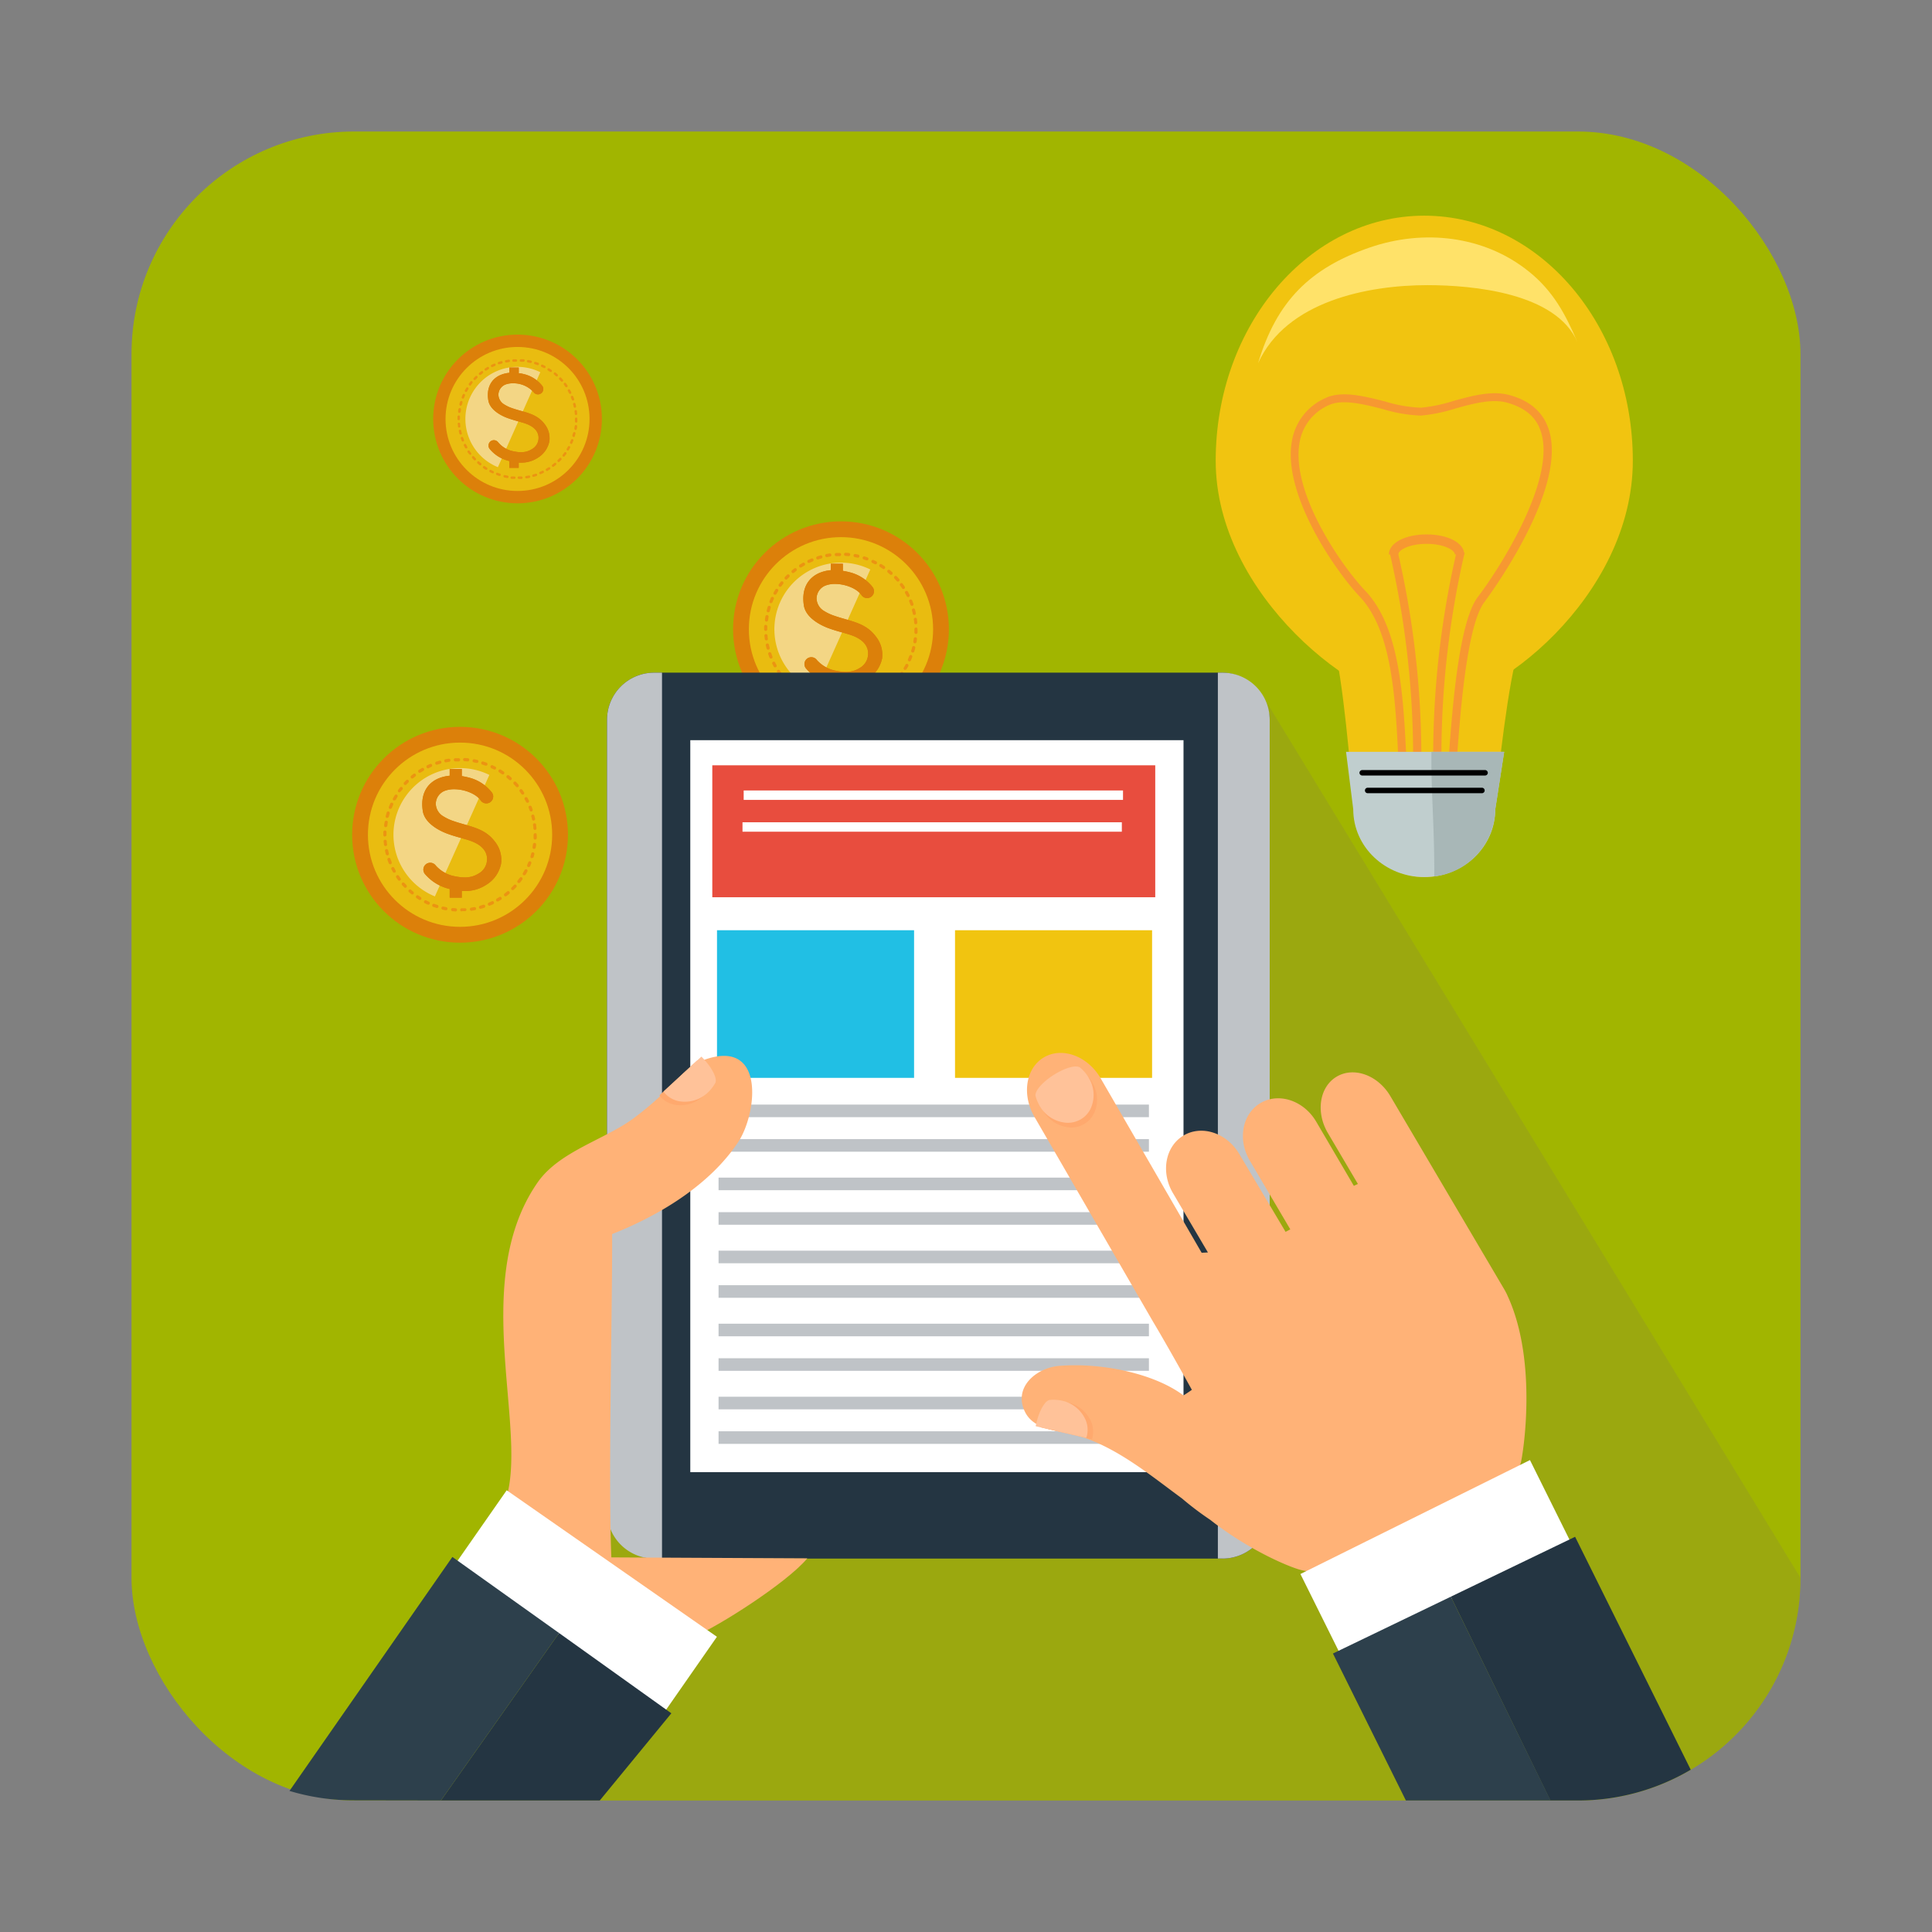 <svg id="Capa_1" data-name="Capa 1" xmlns="http://www.w3.org/2000/svg" viewBox="0 0 410 410"><rect x="0" y="0" width="410" height="410" fill="#808080" stroke="none"/><title>p6h4</title><rect x="27.91" y="27.91" width="354.18" height="354.18" rx="47.24" ry="47.24" fill="#a1b500"/><g opacity="0.3"><path d="M267.36,146.66,382.09,334.85a47.24,47.24,0,0,1-47.24,47.24H75.15Z" fill="#8e8b32"/></g><circle cx="178.47" cy="133.54" r="22.9" fill="#dc800a"/><circle cx="178.47" cy="133.54" r="19.55" fill="#e9bc10"/><path d="M178.82,149.81a.33.33,0,0,1,0-.67l.65,0a.33.33,0,0,1,.36.31.34.34,0,0,1-.31.36l-.68,0Zm-1.33,0h0l-.68-.05a.34.34,0,0,1,.07-.67l.65.05a.34.34,0,0,1,0,.67Zm3.33-.14a.34.34,0,0,1,0-.67l.64-.11a.34.34,0,0,1,.39.27.33.33,0,0,1-.27.39l-.67.11Zm-5.31-.1h-.06l-.67-.14a.33.33,0,1,1,.15-.65l.64.13a.34.34,0,0,1-.06.66Zm7.27-.31a.34.34,0,0,1-.09-.66l.62-.19a.34.34,0,1,1,.21.64l-.65.2Zm-9.21-.18-.1,0-.65-.22a.34.34,0,1,1,.23-.63l.62.21a.34.34,0,0,1-.1.65Zm11.1-.48a.34.34,0,0,1-.13-.65l.6-.27a.34.34,0,1,1,.29.61l-.62.28Zm-13-.26a.33.33,0,0,1-.14,0l-.61-.3a.34.34,0,0,1,.31-.59l.59.29a.34.34,0,0,1-.14.64Zm14.75-.63a.34.34,0,0,1-.17-.63l.56-.34a.34.34,0,0,1,.36.57l-.58.35A.33.33,0,0,1,186.44,147.68Zm-16.51-.33a.33.33,0,0,1-.18-.05l-.57-.38a.34.34,0,0,1,.38-.55l.54.36a.34.34,0,0,1-.18.62Zm18.17-.78a.34.34,0,0,1-.2-.6l.51-.41a.34.34,0,1,1,.43.52l-.53.42A.34.34,0,0,1,188.11,146.57Zm-19.79-.4a.34.34,0,0,1-.21-.08l-.52-.44a.34.34,0,0,1,.45-.5l.5.43a.34.34,0,0,1-.21.59Zm21.31-.91a.34.34,0,0,1-.23-.58l.46-.47a.34.34,0,1,1,.49.46l-.48.49A.34.34,0,0,1,189.62,145.26Zm-22.77-.46a.33.33,0,0,1-.24-.11l-.46-.5a.34.34,0,0,1,.51-.44l.44.48a.33.33,0,0,1-.24.56Zm24.11-1a.33.33,0,0,1-.21-.07.34.34,0,0,1-.05-.47l.4-.52a.34.34,0,1,1,.54.39l-.41.54A.33.33,0,0,1,191,143.77Zm-25.38-.51a.34.34,0,0,1-.27-.14l-.39-.56a.34.34,0,0,1,.56-.37l.37.54a.34.34,0,0,1-.07.47A.33.33,0,0,1,165.58,143.26Zm26.53-1.13a.34.34,0,0,1-.29-.51q.17-.28.33-.57a.34.34,0,1,1,.59.32l-.34.59A.34.34,0,0,1,192.11,142.13Zm-27.6-.56a.33.33,0,0,1-.29-.17l-.32-.6a.34.34,0,0,1,.6-.3c.1.19.2.39.3.58a.34.34,0,0,1-.13.46A.33.33,0,0,1,164.5,141.57ZM193,140.35a.33.33,0,0,1-.31-.47c.09-.2.17-.4.25-.6a.34.34,0,1,1,.62.25q-.13.32-.26.63A.33.33,0,0,1,193,140.35Zm-29.39-.59a.33.33,0,0,1-.31-.21q-.13-.32-.24-.64a.34.34,0,1,1,.63-.22q.11.31.23.61a.33.33,0,0,1-.19.44Zm30.09-1.29h-.1a.33.33,0,0,1-.22-.42q.09-.31.18-.63a.34.34,0,1,1,.65.16q-.08.33-.18.66A.34.34,0,0,1,193.73,138.48ZM163,137.87a.34.34,0,0,1-.32-.25c-.06-.22-.11-.44-.16-.66a.34.34,0,0,1,.26-.4.34.34,0,0,1,.4.26q.07.32.15.64a.34.34,0,0,1-.24.41Zm31.16-1.34h-.06a.34.34,0,0,1-.27-.39c0-.21.07-.43.09-.65a.34.34,0,0,1,.67.08q0,.34-.1.68A.34.34,0,0,1,194.19,136.53Zm-31.54-.63a.34.34,0,0,1-.33-.29c0-.23-.05-.45-.07-.68a.33.33,0,0,1,.31-.36.35.35,0,0,1,.36.31c0,.22,0,.43.07.65a.34.34,0,0,1-.29.38Zm31.75-1.36h0a.34.34,0,0,1-.32-.35q0-.33,0-.65a.36.36,0,0,1,.33-.37.31.31,0,0,1,.34.3h-.34l.34.05c0,.24,0,.47,0,.69A.34.34,0,0,1,194.39,134.54Zm-31.87-.65a.32.32,0,0,1-.34-.32v0q0-.33,0-.65a.35.35,0,0,1,.35-.32.34.34,0,0,1,.32.35q0,.31,0,.62A.35.35,0,0,1,162.52,133.89Zm31.83-1.41a.34.34,0,0,1-.33-.31c0-.22,0-.44-.07-.65a.34.34,0,1,1,.67-.09c0,.22.05.45.07.68a.34.34,0,0,1-.3.36Zm-31.71-.57h0a.34.34,0,0,1-.29-.37c0-.23.06-.45.1-.67a.34.34,0,1,1,.66.11q-.05.32-.09.65A.34.34,0,0,1,162.64,131.91Zm31.41-1.41a.33.33,0,0,1-.33-.26c0-.21-.1-.43-.15-.64a.34.34,0,1,1,.65-.17q.08.33.16.66a.33.33,0,0,1-.26.4Zm-31-.56h-.08a.33.33,0,0,1-.24-.41c.06-.22.12-.44.18-.66a.34.34,0,1,1,.64.19c-.06.21-.12.42-.17.63A.34.34,0,0,1,163,129.94Zm30.5-1.37a.34.34,0,0,1-.32-.22c-.07-.21-.15-.41-.23-.61a.34.34,0,1,1,.62-.25c.08.21.17.42.24.64a.34.34,0,0,1-.21.43ZM163.62,128l-.12,0a.34.34,0,0,1-.19-.44c.08-.21.17-.42.26-.63a.34.34,0,1,1,.61.27q-.13.3-.25.6A.33.33,0,0,1,163.62,128Zm29.1-1.3a.34.34,0,0,1-.3-.18l-.31-.58a.34.34,0,1,1,.59-.32l.32.6a.34.34,0,0,1-.15.45A.34.34,0,0,1,192.72,126.73Zm-28.25-.51a.33.33,0,0,1-.16,0,.33.33,0,0,1-.13-.46l.34-.59a.34.34,0,1,1,.58.35l-.33.57A.34.34,0,0,1,164.47,126.22ZM191.72,125a.33.33,0,0,1-.28-.15l-.38-.53a.34.34,0,1,1,.54-.4l.39.56a.34.34,0,0,1-.28.52Zm-26.17-.47a.34.34,0,0,1-.27-.53l.41-.54a.34.34,0,0,1,.53.42l-.4.52A.33.33,0,0,1,165.55,124.53Zm25-1.11a.33.33,0,0,1-.25-.11l-.44-.49a.34.34,0,1,1,.49-.46l.46.5a.34.34,0,0,1-.25.56ZM166.82,123a.34.34,0,0,1-.25-.56l.48-.49a.34.34,0,0,1,.47.48l-.46.47A.33.33,0,0,1,166.82,123Zm22.28-1a.33.33,0,0,1-.22-.09l-.5-.43a.34.34,0,0,1,.43-.52l.52.44a.34.34,0,0,1-.22.59Zm-20.82-.38a.34.34,0,0,1-.21-.59l.53-.42a.34.34,0,0,1,.41.53l-.51.41A.33.33,0,0,1,168.27,121.61Zm19.25-.86a.33.33,0,0,1-.19-.06l-.55-.36a.34.34,0,1,1,.36-.57l.57.38a.34.34,0,0,1-.19.61Zm-17.63-.32a.34.34,0,0,1-.18-.62l.58-.35a.34.34,0,1,1,.34.58l-.56.34A.34.34,0,0,1,169.89,120.43Zm15.92-.71a.34.34,0,0,1-.16,0l-.59-.29a.34.34,0,0,1,.28-.61l.61.3a.34.34,0,0,1-.16.63Zm-14.17-.26a.34.34,0,0,1-.14-.64l.62-.28a.34.34,0,1,1,.26.62l-.6.27A.35.35,0,0,1,171.64,119.46Zm12.34-.55-.12,0-.62-.21a.34.34,0,0,1,.2-.64l.65.22a.34.34,0,0,1-.12.65Zm-10.48-.19a.34.34,0,0,1-.1-.65l.65-.2a.34.34,0,1,1,.18.65l-.62.19Zm8.56-.38H182l-.64-.13a.34.34,0,0,1,.12-.66l.67.14a.34.34,0,0,1-.08.66Zm-6.63-.12a.34.34,0,0,1-.06-.67l.67-.11a.34.34,0,0,1,.38.28.33.33,0,0,1-.28.38l-.65.11Zm4.65-.21h0l-.65-.05a.34.34,0,0,1-.32-.35.33.33,0,0,1,.35-.32l.68.05a.34.34,0,0,1,0,.67Zm-2.67,0a.34.34,0,0,1,0-.67l.68,0a.34.34,0,1,1,0,.67l-.65,0Z" fill="#eb9412"/><circle cx="178.47" cy="133.54" r="14.14" fill="#e9bc10"/><path d="M178.47,119.4a14.14,14.14,0,0,0-5.34,27.23l11.56-25.78A14.07,14.07,0,0,0,178.47,119.4Z" fill="#f3d685"/><path d="M185.81,135c-1.7-2.26-4-2.9-6.36-3.59-.85-.24-1.72-.49-2.65-.82a10,10,0,0,1-1.85-.89,3.19,3.19,0,0,1-1.66-2.71,3,3,0,0,1,1.81-2.7,5.55,5.55,0,0,1,2.08-.37c2.25,0,4.72,1,5.63,2.37a1.46,1.46,0,1,0,2.41-1.65,8.91,8.91,0,0,0-5-3.22c-.34-.09-.68-.16-1-.22l-.35-.06v-1.51h-2.57V121a8.11,8.11,0,0,0-2.24.52c-2.75,1.1-4,3.64-3.46,7,.47,2.85,4.14,4.4,5.25,4.8s1.9.62,2.72.85l.36.1,1.12.33c1.07.33,4.35,1.35,4.17,4.31a3.45,3.45,0,0,1-1.74,2.82,5.35,5.35,0,0,1-3.06.85,8.24,8.24,0,0,1-1.72-.19,7.17,7.17,0,0,1-4.5-2.5,1.46,1.46,0,0,0-2.19,1.92,9.78,9.78,0,0,0,5.29,3.23v1.84h2.57v-1.41h.56a8.14,8.14,0,0,0,4.71-1.37,6.75,6.75,0,0,0,3.06-4.4A6.17,6.17,0,0,0,185.81,135Z" fill="#dc800a"/><path d="M185.81,135c-1.7-2.26-4-2.9-6.36-3.59-.85-.24-1.72-.49-2.65-.82a10,10,0,0,1-1.85-.89,3.19,3.19,0,0,1-1.66-2.71,3,3,0,0,1,1.81-2.7,5.55,5.55,0,0,1,2.08-.37c2.25,0,4.72,1,5.63,2.37a1.46,1.46,0,1,0,2.41-1.65,8.91,8.91,0,0,0-5-3.22c-.34-.09-.68-.16-1-.22l-.35-.06v-1.51h-2.57V121a8.11,8.11,0,0,0-2.24.52c-2.75,1.1-4,3.64-3.46,7,.47,2.85,4.14,4.4,5.25,4.8s1.9.62,2.72.85l.36.1,1.12.33c1.07.33,4.35,1.35,4.17,4.31a3.45,3.45,0,0,1-1.74,2.82,5.35,5.35,0,0,1-3.06.85,8.24,8.24,0,0,1-1.72-.19,7.17,7.17,0,0,1-4.5-2.5,1.46,1.46,0,0,0-2.19,1.92,9.78,9.78,0,0,0,5.29,3.23v1.84h2.57v-1.41h.56a8.14,8.14,0,0,0,4.71-1.37,6.75,6.75,0,0,0,3.06-4.4A6.17,6.17,0,0,0,185.81,135Z" fill="#dc800a"/><rect x="128.82" y="142.75" width="140.63" height="188" rx="10" ry="10" fill="#243542"/><path d="M140.49,142.75h-1.67a10,10,0,0,0-10,10v168a10,10,0,0,0,10,10h1.67Z" fill="#bfc3c7"/><path d="M259.45,142.75h-1v188h1a10,10,0,0,0,10-10v-168A10,10,0,0,0,259.45,142.75Z" fill="#bfc3c7"/><rect x="146.49" y="157.08" width="104.67" height="155.33" fill="#fff"/><rect x="151.16" y="162.41" width="94" height="28" fill="#e84d3e"/><rect x="152.16" y="197.41" width="41.82" height="31.33" fill="#21bfe4"/><rect x="202.67" y="197.41" width="41.82" height="31.33" fill="#f1c410"/><rect x="152.49" y="234.41" width="91.33" height="2.67" fill="#bfc3c7"/><rect x="152.49" y="241.74" width="91.33" height="2.67" fill="#bfc3c7"/><rect x="152.49" y="249.91" width="91.33" height="2.67" fill="#bfc3c7"/><rect x="152.49" y="257.24" width="91.33" height="2.67" fill="#bfc3c7"/><rect x="152.49" y="265.41" width="91.33" height="2.67" fill="#bfc3c7"/><rect x="152.49" y="272.74" width="91.33" height="2.67" fill="#bfc3c7"/><rect x="152.49" y="280.91" width="91.33" height="2.67" fill="#bfc3c7"/><rect x="152.49" y="288.24" width="91.33" height="2.67" fill="#bfc3c7"/><rect x="152.49" y="296.41" width="91.33" height="2.67" fill="#bfc3c7"/><rect x="152.49" y="303.74" width="91.33" height="2.67" fill="#bfc3c7"/><rect x="157.82" y="167.75" width="80.5" height="2" fill="#fff"/><rect x="157.57" y="174.5" width="80.5" height="2" fill="#fff"/><path d="M283.68,228.47c-3.67,2.16-4.51,7.54-1.87,12l6.36,10.79c-.29.12-.58.26-.86.4l-8-13.64c-2.63-4.47-7.92-6.23-11.81-3.94s-4.91,7.77-2.27,12.24l8.59,14.57-1,.53L263,244.9c-2.64-4.47-7.92-6.23-11.81-3.94s-4.91,7.77-2.27,12.24l7.42,12.59-1.33.07-21.42-37c-2.74-4.73-8.11-6.74-12-4.5s-4.81,7.9-2.07,12.64l25.23,43.58c1.67,2.77,5.21,9,8.18,14.36-.57.41-1.15.8-1.78,1.19-5.84-4.43-16.76-7-26.26-6.28-5,.37-10,4.62-7.32,9.87,1.44,2.84,4.85,3.67,7.75,4.15,9.75,1.63,17.8,8.46,25.51,14.12a64.76,64.76,0,0,0,6,4.54c7.6,6,16.05,9.77,19.12,10.61,4.71,1.28,9.53-1.19,13.93-2.6,6.06-1.94,12.06-3.77,17.41-7.33,4.44-2.95,8.42-6.56,12.79-9.6,1.07-1.39,2.15-1.48,2.65-3.18.42-1.42,3.7-21.3-2.77-35.37-.08-.19-.17-.38-.26-.57v0h0c-.12-.23-.24-.47-.37-.7l-24.26-41.15C292.45,228.18,287.35,226.31,283.68,228.47Z" fill="#ffb277"/><path d="M231.82,229.77c-.07-.13-.14-.25-.22-.38a7.7,7.7,0,0,0-1.54-1.76.87.87,0,0,0-.35-.24c-1-.38-3.18.29-5.41,1.71-2.54,1.62-4.17,3.63-3.77,4.59h0A7.89,7.89,0,0,0,221,235a8,8,0,0,0,.48.89,7.1,7.1,0,0,0,5.66,3.38,5.43,5.43,0,0,0,3.11-.84,5.34,5.34,0,0,0,1.23-1.09,5.58,5.58,0,0,0,.62-.93A6.94,6.94,0,0,0,231.82,229.77Z" fill="#ffa96e"/><path d="M231.09,228.81c-.07-.13-.14-.25-.22-.38a7.71,7.71,0,0,0-1.54-1.76.85.85,0,0,0-.35-.24c-1-.38-3.18.29-5.41,1.71-2.54,1.62-4.17,3.63-3.77,4.59h0a7.84,7.84,0,0,0,.48,1.27,8,8,0,0,0,.48.89,7.1,7.1,0,0,0,5.66,3.38,5.41,5.41,0,0,0,3.11-.84,5.32,5.32,0,0,0,1.23-1.09,5.53,5.53,0,0,0,.62-.93A6.94,6.94,0,0,0,231.09,228.81Z" fill="#ffc299"/><path d="M221,302.94c0-.13,0-.25.07-.37.64-2.94,2-5.17,3-5.12v0a7.84,7.84,0,0,1,1.36,0,8.1,8.1,0,0,1,1,.14,7.1,7.1,0,0,1,5.14,4.13,5.43,5.43,0,0,1,.3,3.2,4.93,4.93,0,0,1-.15.51Z" fill="#ffa96e"/><path d="M219.8,302.67c0-.15.05-.3.09-.46.64-2.94,2-5.17,3-5.13v0a7.75,7.75,0,0,1,1.36,0,8.08,8.08,0,0,1,1,.14,7.1,7.1,0,0,1,5.14,4.13,5.41,5.41,0,0,1,.3,3.2,5,5,0,0,1-.18.59Z" fill="#ffc299"/><polygon points="324.68 309.85 275.97 334.03 284.27 350.74 333.26 327.13 324.68 309.85" fill="#fff"/><path d="M140.67,341.81a13.22,13.22,0,0,0,4.79,1.32,20.21,20.21,0,0,1-4,1.12,18.76,18.76,0,0,0-3.48,1.65c.7-2.07-4-4-5.41-4.86a24.45,24.45,0,0,1-4.48-3.13c-.86-.87-1-.88-.91-2,.15-2,.89-5.95,2.95-3.35C133.26,336.57,135.76,339.84,140.67,341.81Z" fill="#e4b290"/><path d="M129.57,330.5v12.34c2.17.7,4.33,1.52,6.39,2,3.78,1,7.76,1.74,11.57,2.35,4.79-2,19.36-11.19,23.79-16.48Z" fill="#ffb277"/><path d="M106.4,320.47a124.68,124.68,0,0,1,23.89,17c-1.62-9.84-.29-58.11-.39-75.58,11-4.35,21.16-11,26.79-19.58,3.87-5.9,5.69-21.07-6.09-17.77-5.79,1.62-6.54,5.56-16,12.67-6.22,4.66-15.94,7.09-20.55,13.78C98.75,273.11,113.62,306.67,106.4,320.47Z" fill="#ffb277"/><polygon points="152.14 347.35 107.53 316.26 96.86 331.56 141.11 363.18 152.14 347.35" fill="#fff"/><path d="M148,225l.27.27c2.07,2.18,3.18,4.52,2.56,5.35l0,0a7.8,7.8,0,0,1-.77,1.12,8.16,8.16,0,0,1-.68.75,7.1,7.1,0,0,1-6.31,1.93,5.43,5.43,0,0,1-2.81-1.56,4.83,4.83,0,0,1-.33-.41Z" fill="#ffa96e"/><path d="M148.84,224.23l.33.33c2.08,2.18,3.18,4.52,2.56,5.36l0,0A7.78,7.78,0,0,1,151,231a8.24,8.24,0,0,1-.68.75,7.09,7.09,0,0,1-6.31,1.93,5.41,5.41,0,0,1-2.81-1.56,5,5,0,0,1-.39-.48Z" fill="#ffc299"/><path d="M346.51,97.77c0,28.72-29.29,52-44.26,52-13.84,0-44.26-23.28-44.26-52s19.82-52,44.26-52S346.51,69,346.51,97.77Z" fill="#f1c410"/><path d="M317.32,170.38c0,8.7-6.75,15.75-15.07,15.75h0c-8.32,0-15.07-7.05-15.07-15.75,0,0-1.53-20.77-3.51-30.71-1.69-8.5,10.62-15.2,18.94-15.2h0c8.32,0,23.7-4.57,18.9,16.17C319.24,150.45,317.32,170.38,317.32,170.38Z" fill="#f1c410"/><path d="M308.78,164.87l-1.69-.23c.12-.87.25-2.66.43-4.94.73-9.7,2.1-27.75,6.09-33,4.87-6.4,16.76-25.21,13.35-35.2-1-3.06-3.39-5-7.16-6.06-3.25-.87-7.19.21-11,1.27a33.73,33.73,0,0,1-7.27,1.48,30.74,30.74,0,0,1-8-1.36c-4.31-1.09-8.77-2.22-11.64-.8a10.53,10.53,0,0,0-6.1,7.86c-1.9,10.56,8.79,26.09,14,31.55,7.4,7.83,8.08,22.71,8.73,37.11l.1,2.16-1.7.08-.1-2.17c-.64-14.08-1.3-28.64-8.26-36-5.35-5.66-16.41-21.83-14.4-33a12.15,12.15,0,0,1,7-9.09c3.44-1.7,8.21-.49,12.82.68a29.65,29.65,0,0,0,7.53,1.31,32.6,32.6,0,0,0,6.88-1.42c4-1.11,8.2-2.26,11.9-1.27,4.3,1.16,7.11,3.56,8.33,7.16,4.4,12.88-13.43,36.54-13.61,36.78-3.69,4.85-5.08,23.25-5.75,32.09C309,162.23,308.9,164,308.78,164.87Z" fill="#f79831"/><path d="M299.88,163.24v-.71a191.88,191.88,0,0,0-4.91-45l1.66-.39a193.58,193.58,0,0,1,5,45.36v.71Z" fill="#f79831"/><path d="M305.86,163h-1.71v-.71a193.58,193.58,0,0,1,5-45.36l1.66.39a191.86,191.86,0,0,0-4.91,45Z" fill="#f79831"/><path d="M285.65,159.55l1.53,12.21c0,7.94,6.75,14.37,15.07,14.37s15.07-6.43,15.07-14.37l1.89-12.21Z" fill="#c0cece"/><path d="M303.77,159.55c-.09,8.84.65,15.64.61,26.44a14.61,14.61,0,0,0,12.94-14.23l1.89-12.21Z" fill="#a8b7b7"/><path d="M334.76,72.62c-4.5-10.5-22.23-12.09-31.77-12.11-12.76,0-30,3.41-36,16.55C270.9,64,277.94,56.9,290.72,52.51c11.35-3.9,24.22-2.54,33.7,5.09C329.58,61.74,332.2,66.63,334.76,72.62Z" fill="#ffe269"/><path d="M310.74,117.66h-2c0-.92-2.32-2.25-6-2.25s-6,1.33-6,2.25h-2c0-2.42,3.42-4.25,8-4.25S310.74,115.24,310.74,117.66Z" fill="#f79831"/><path d="M315.74,164a.6.6,0,0,1-.62.58h-26a.6.6,0,0,1-.62-.58h0a.6.6,0,0,1,.62-.58h26a.6.6,0,0,1,.62.58Z"/><path d="M315.07,167.75a.58.58,0,0,1-.58.58H290.24a.58.58,0,0,1-.58-.58h0a.58.58,0,0,1,.58-.58h24.25a.58.58,0,0,1,.58.58Z"/><circle cx="97.63" cy="177.15" r="22.9" fill="#dc800a"/><circle cx="97.63" cy="177.14" r="19.55" fill="#e9bc10"/><path d="M98,193.42a.33.33,0,0,1,0-.67l.65,0A.33.33,0,0,1,99,193a.34.34,0,0,1-.31.36l-.68,0Zm-1.33,0h0l-.68-.05a.34.34,0,0,1,.07-.67l.65.05a.34.34,0,0,1,0,.67Zm3.33-.14a.34.34,0,0,1,0-.67l.64-.11a.34.34,0,0,1,.39.27.33.33,0,0,1-.27.39l-.67.11Zm-5.31-.1H94.6l-.67-.14a.33.33,0,1,1,.15-.65l.64.13a.34.34,0,0,1-.06.66Zm7.27-.31a.34.34,0,0,1-.09-.66l.62-.19a.34.34,0,1,1,.21.64l-.65.2Zm-9.21-.18-.1,0-.65-.22a.34.34,0,1,1,.23-.63l.62.21a.34.34,0,0,1-.1.65Zm11.1-.48a.34.34,0,0,1-.13-.65l.6-.27a.34.34,0,1,1,.29.61l-.62.28Zm-13-.26a.33.33,0,0,1-.14,0l-.61-.3a.34.34,0,0,1,.31-.59l.59.29a.33.33,0,0,1-.14.64Zm14.75-.63a.34.34,0,0,1-.17-.63l.56-.34a.34.34,0,0,1,.36.57l-.58.35A.33.33,0,0,1,105.61,191.29ZM89.11,191a.33.33,0,0,1-.18-.05l-.57-.38a.34.34,0,0,1,.38-.55l.54.36a.34.34,0,0,1-.18.62Zm18.17-.78a.34.34,0,0,1-.2-.6l.51-.41a.34.34,0,1,1,.43.52l-.53.42A.34.34,0,0,1,107.28,190.18Zm-19.79-.4a.34.34,0,0,1-.21-.08l-.52-.44a.34.34,0,0,1,.45-.5l.5.43a.34.34,0,0,1-.21.59Zm21.31-.91a.34.34,0,0,1-.23-.58l.46-.47a.34.34,0,1,1,.49.46l-.48.49A.34.34,0,0,1,108.79,188.87ZM86,188.41a.33.33,0,0,1-.24-.11l-.46-.5a.34.34,0,0,1,.51-.44l.44.48a.33.33,0,0,1-.24.56Zm24.11-1a.33.33,0,0,1-.21-.07.34.34,0,0,1-.05-.47l.4-.52a.34.34,0,1,1,.54.39l-.41.54A.33.33,0,0,1,110.13,187.38Zm-25.38-.51a.34.34,0,0,1-.27-.14l-.39-.56a.34.34,0,0,1,.56-.37l.37.54a.34.34,0,0,1-.07.47A.33.33,0,0,1,84.75,186.87Zm26.53-1.13a.34.34,0,0,1-.29-.51q.17-.28.33-.57a.34.34,0,1,1,.59.32c-.11.2-.22.4-.34.59A.34.34,0,0,1,111.27,185.74Zm-27.6-.56a.33.33,0,0,1-.29-.17l-.32-.6a.34.34,0,0,1,.6-.3c.1.19.2.39.3.58a.34.34,0,0,1-.13.46A.33.33,0,0,1,83.67,185.18ZM112.2,184a.33.33,0,0,1-.31-.47c.09-.2.17-.4.25-.6a.34.34,0,0,1,.62.25q-.13.32-.26.63A.33.33,0,0,1,112.2,184Zm-29.39-.59a.33.33,0,0,1-.31-.21q-.13-.32-.24-.64a.34.34,0,1,1,.63-.22q.11.31.23.61a.34.34,0,0,1-.19.44Zm30.09-1.29h-.1a.33.33,0,0,1-.22-.42q.09-.31.18-.63a.34.34,0,0,1,.65.16q-.08.33-.18.66A.34.34,0,0,1,112.9,182.09Zm-30.71-.61a.34.34,0,0,1-.32-.25q-.08-.33-.16-.66a.34.34,0,0,1,.26-.4.34.34,0,0,1,.4.26q.07.32.15.64a.34.34,0,0,1-.24.41Zm31.16-1.34h-.06a.34.34,0,0,1-.27-.39c0-.21.07-.43.09-.65a.34.34,0,0,1,.67.08c0,.23-.06.45-.1.68A.33.33,0,0,1,113.36,180.14Zm-31.54-.63a.34.34,0,0,1-.33-.29c0-.23-.05-.45-.07-.68a.33.33,0,0,1,.31-.36.35.35,0,0,1,.36.31c0,.22,0,.43.07.65a.34.34,0,0,1-.29.38Zm31.75-1.36h0a.34.34,0,0,1-.32-.35q0-.33,0-.65a.36.36,0,0,1,.33-.37.31.31,0,0,1,.34.3h-.34l.34.05c0,.24,0,.47,0,.69A.34.34,0,0,1,113.56,178.15Zm-31.87-.65a.32.32,0,0,1-.34-.32v0q0-.33,0-.65a.35.35,0,0,1,.35-.32.34.34,0,0,1,.32.35q0,.31,0,.62A.35.35,0,0,1,81.69,177.5Zm31.83-1.41a.34.34,0,0,1-.33-.31c0-.22,0-.44-.07-.65a.34.34,0,1,1,.66-.08c0,.22.05.45.07.68a.34.34,0,0,1-.3.36Zm-31.71-.57h0a.34.34,0,0,1-.29-.37c0-.23.06-.45.1-.67a.34.34,0,1,1,.66.11q-.05.32-.09.65A.34.34,0,0,1,81.81,175.52Zm31.41-1.41a.33.33,0,0,1-.33-.26c0-.21-.1-.43-.15-.64a.34.34,0,0,1,.65-.17q.08.33.16.66a.33.33,0,0,1-.26.4Zm-31-.56H82.1a.33.33,0,0,1-.24-.41c.06-.22.12-.44.18-.66a.34.34,0,1,1,.64.19c-.06.21-.12.42-.17.63A.34.34,0,0,1,82.18,173.55Zm30.5-1.37a.34.34,0,0,1-.32-.22c-.07-.21-.15-.41-.23-.61a.34.34,0,0,1,.62-.25q.13.32.24.64a.34.34,0,0,1-.2.43Zm-29.88-.54-.12,0a.33.33,0,0,1-.19-.44c.08-.21.17-.42.26-.63a.34.34,0,1,1,.61.27q-.13.3-.25.6A.33.33,0,0,1,82.79,171.64Zm29.1-1.3a.34.34,0,0,1-.3-.18l-.31-.58a.34.34,0,0,1,.59-.32l.32.6a.34.34,0,0,1-.15.45A.34.34,0,0,1,111.89,170.34Zm-28.25-.51a.33.33,0,0,1-.16,0,.33.33,0,0,1-.13-.46l.34-.59a.34.34,0,1,1,.58.35l-.33.57A.34.34,0,0,1,83.64,169.83Zm27.24-1.22a.33.33,0,0,1-.28-.15l-.38-.53a.34.34,0,0,1,.54-.4l.39.56a.34.34,0,0,1-.28.52Zm-26.17-.47a.34.34,0,0,1-.27-.53l.41-.54a.34.34,0,0,1,.53.42L85,168A.33.33,0,0,1,84.71,168.14Zm25-1.11a.33.33,0,0,1-.25-.11l-.44-.49a.34.34,0,1,1,.49-.46l.46.5a.34.34,0,0,1-.25.56ZM86,166.59a.34.34,0,0,1-.25-.56l.48-.49a.34.34,0,0,1,.47.48l-.46.47A.33.33,0,0,1,86,166.59Zm22.28-1a.33.33,0,0,1-.22-.09l-.5-.43a.34.34,0,0,1,.43-.52l.52.44a.34.34,0,0,1-.22.58Zm-20.82-.38a.34.34,0,0,1-.21-.59l.53-.42a.34.34,0,0,1,.41.53l-.51.41A.33.33,0,0,1,87.44,165.22Zm19.25-.86a.33.33,0,0,1-.19-.06l-.55-.36a.34.34,0,1,1,.36-.57l.57.38a.34.34,0,0,1-.19.61ZM89.06,164a.34.34,0,0,1-.18-.62l.58-.35a.34.34,0,1,1,.34.58l-.56.34A.34.34,0,0,1,89.06,164Zm15.92-.71a.34.34,0,0,1-.16,0l-.59-.29a.34.34,0,0,1,.28-.61l.61.3a.34.34,0,0,1-.16.63Zm-14.17-.26a.34.34,0,0,1-.14-.64l.62-.28a.34.34,0,0,1,.26.62L91,163A.35.35,0,0,1,90.81,163.07Zm12.34-.55-.12,0-.62-.21a.34.34,0,1,1,.2-.64l.65.22a.34.34,0,0,1-.12.65Zm-10.48-.19a.34.34,0,0,1-.11-.65l.65-.2a.34.34,0,1,1,.18.65l-.62.19Zm8.56-.38h-.08l-.64-.13a.34.34,0,0,1,.12-.66l.67.14a.34.34,0,0,1-.08.66Zm-6.63-.12a.34.34,0,0,1-.06-.67l.67-.11a.34.34,0,0,1,.38.28.33.33,0,0,1-.28.38l-.64.11Zm4.65-.21h0l-.65-.05a.34.34,0,0,1-.32-.35.33.33,0,0,1,.35-.32l.68.05a.34.34,0,0,1,0,.67Zm-2.67,0a.34.34,0,0,1,0-.67l.68,0a.34.34,0,1,1,0,.67l-.65,0Z" fill="#eb9412"/><circle cx="97.63" cy="177.15" r="14.14" fill="#e9bc10"/><path d="M97.63,163a14.14,14.14,0,0,0-5.34,27.23l11.56-25.78A14.07,14.07,0,0,0,97.63,163Z" fill="#f3d685"/><path d="M105,178.57c-1.7-2.26-4-2.9-6.36-3.59-.85-.24-1.72-.49-2.65-.82a10,10,0,0,1-1.85-.89,3.19,3.19,0,0,1-1.66-2.71,3,3,0,0,1,1.81-2.7,5.55,5.55,0,0,1,2.08-.37c2.25,0,4.72,1,5.63,2.37a1.46,1.46,0,1,0,2.41-1.65,8.91,8.91,0,0,0-5-3.22c-.34-.09-.68-.16-1-.22L98,164.7v-1.51H95.43v1.43a8.11,8.11,0,0,0-2.24.52c-2.75,1.1-4,3.64-3.46,7,.47,2.85,4.14,4.4,5.25,4.8s1.9.62,2.72.85l.36.1,1.12.33c1.07.33,4.35,1.35,4.17,4.31a3.45,3.45,0,0,1-1.74,2.82,5.35,5.35,0,0,1-3.06.85,8.24,8.24,0,0,1-1.72-.19,7.17,7.17,0,0,1-4.5-2.5,1.46,1.46,0,0,0-2.19,1.92,9.78,9.78,0,0,0,5.29,3.23v1.84H98v-1.41h.56a8.14,8.14,0,0,0,4.71-1.37,6.75,6.75,0,0,0,3.06-4.4A6.17,6.17,0,0,0,105,178.57Z" fill="#dc800a"/><path d="M105,178.57c-1.7-2.26-4-2.9-6.36-3.59-.85-.24-1.72-.49-2.65-.82a10,10,0,0,1-1.85-.89,3.19,3.19,0,0,1-1.66-2.71,3,3,0,0,1,1.81-2.7,5.55,5.55,0,0,1,2.08-.37c2.25,0,4.72,1,5.63,2.37a1.46,1.46,0,1,0,2.41-1.65,8.91,8.91,0,0,0-5-3.22c-.34-.09-.68-.16-1-.22L98,164.7v-1.51H95.43v1.43a8.11,8.11,0,0,0-2.24.52c-2.75,1.1-4,3.64-3.46,7,.47,2.85,4.14,4.4,5.25,4.8s1.9.62,2.72.85l.36.1,1.12.33c1.07.33,4.35,1.35,4.17,4.31a3.45,3.45,0,0,1-1.74,2.82,5.35,5.35,0,0,1-3.06.85,8.24,8.24,0,0,1-1.72-.19,7.17,7.17,0,0,1-4.5-2.5,1.46,1.46,0,0,0-2.19,1.92,9.78,9.78,0,0,0,5.29,3.23v1.84H98v-1.41h.56a8.14,8.14,0,0,0,4.71-1.37,6.75,6.75,0,0,0,3.06-4.4A6.17,6.17,0,0,0,105,178.57Z" fill="#dc800a"/><circle cx="109.83" cy="88.91" r="17.9" fill="#dc800a"/><circle cx="109.83" cy="88.91" r="15.28" fill="#e9bc10"/><path d="M110.11,101.63a.26.26,0,0,1,0-.52l.51,0a.26.26,0,0,1,.28.25.26.26,0,0,1-.24.28l-.53,0Zm-1,0h0l-.53,0a.26.26,0,1,1,.05-.52l.51,0a.26.26,0,0,1,0,.52Zm2.6-.11a.26.26,0,0,1,0-.52l.5-.09a.26.26,0,0,1,.31.21.26.26,0,0,1-.21.31l-.52.09Zm-4.15-.08h0l-.52-.11a.26.26,0,1,1,.12-.51l.5.11a.26.26,0,0,1,0,.52Zm5.68-.24a.26.26,0,0,1-.07-.52l.49-.15a.26.26,0,1,1,.16.5l-.51.15ZM106,101h-.08l-.5-.18a.26.26,0,1,1,.18-.49l.48.17a.26.26,0,0,1-.08.51Zm8.68-.37a.26.26,0,0,1-.1-.5l.47-.21a.26.26,0,1,1,.22.47l-.48.22Zm-10.13-.2-.11,0-.48-.24a.26.26,0,0,1,.24-.46l.46.23a.26.26,0,0,1-.11.5Zm11.53-.49a.26.26,0,0,1-.13-.49l.44-.27a.26.26,0,1,1,.28.44l-.45.28A.26.26,0,0,1,116.07,100Zm-12.9-.26a.26.26,0,0,1-.14,0l-.45-.3a.26.26,0,1,1,.3-.43l.43.28a.26.26,0,0,1-.14.48Zm14.2-.61a.26.26,0,0,1-.16-.47l.4-.32a.26.26,0,1,1,.33.4l-.42.33A.26.26,0,0,1,117.37,99.09Zm-15.47-.31a.27.27,0,0,1-.17-.06l-.4-.35a.26.26,0,0,1,.35-.39l.39.33a.26.26,0,0,1-.17.46Zm16.65-.71a.26.26,0,0,1-.19-.08.26.26,0,0,1,0-.37l.36-.37a.26.26,0,1,1,.38.36l-.37.38A.27.27,0,0,1,118.56,98.07Zm-17.8-.36a.26.26,0,0,1-.19-.08l-.36-.39a.26.26,0,0,1,.4-.34l.34.38a.26.26,0,0,1-.19.44Zm18.84-.8a.26.26,0,0,1-.16-.06.26.26,0,0,1,0-.37l.31-.41a.26.26,0,1,1,.42.31l-.32.42A.26.26,0,0,1,119.6,96.91Zm-19.84-.4a.26.26,0,0,1-.21-.11L99.24,96a.26.26,0,0,1,.44-.29l.29.42a.26.26,0,0,1-.06.37A.26.26,0,0,1,99.76,96.51Zm20.74-.88a.26.26,0,0,1-.22-.4l.26-.44A.26.26,0,0,1,121,95l-.27.46A.26.26,0,0,1,120.5,95.63Zm-21.58-.44a.26.26,0,0,1-.23-.13l-.25-.47a.26.26,0,1,1,.47-.23l.24.45a.26.26,0,0,1-.1.36A.26.26,0,0,1,98.92,95.19Zm22.3-1-.11,0a.26.26,0,0,1-.13-.35l.2-.47a.26.26,0,1,1,.49.19l-.21.49A.26.26,0,0,1,121.22,94.24Zm-23-.46a.26.26,0,0,1-.24-.17l-.19-.5a.26.26,0,0,1,.49-.17c.06.16.12.32.18.48a.26.26,0,0,1-.15.34Zm23.52-1h-.08a.26.26,0,0,1-.18-.33c0-.16.1-.33.14-.49a.26.26,0,0,1,.51.13q-.07.26-.14.51A.26.26,0,0,1,121.77,92.77Zm-24-.48a.26.26,0,0,1-.25-.2q-.07-.26-.12-.52a.26.26,0,0,1,.2-.31.27.27,0,0,1,.31.2c0,.17.07.33.12.5a.26.26,0,0,1-.19.32Zm24.36-1h0a.26.26,0,0,1-.21-.3c0-.17.05-.34.07-.5a.26.26,0,0,1,.52.06q0,.27-.08.53A.26.26,0,0,1,122.12,91.25Zm-24.65-.49a.26.26,0,0,1-.26-.23c0-.18,0-.35-.06-.53a.26.26,0,0,1,.24-.28.27.27,0,0,1,.28.24c0,.17,0,.34.05.51a.26.26,0,0,1-.23.29Zm24.81-1.06h0a.26.26,0,0,1-.25-.27q0-.25,0-.51a.28.28,0,0,1,.26-.29.24.24,0,0,1,.26.24h-.26l.26,0c0,.19,0,.36,0,.54A.26.26,0,0,1,122.29,89.69Zm-24.91-.51a.25.25,0,0,1-.26-.25v0q0-.26,0-.51a.28.28,0,0,1,.27-.25.26.26,0,0,1,.25.27q0,.24,0,.49A.27.27,0,0,1,97.37,89.18Zm24.88-1.1a.26.26,0,0,1-.26-.24c0-.17,0-.34-.05-.51a.26.26,0,1,1,.52-.07c0,.18,0,.35.06.53a.26.26,0,0,1-.24.28Zm-24.78-.44h0a.26.26,0,0,1-.23-.29c0-.18,0-.35.08-.53a.26.26,0,1,1,.52.09q0,.25-.07.51A.26.26,0,0,1,97.47,87.63ZM122,86.53a.26.26,0,0,1-.26-.21c0-.17-.08-.33-.12-.5a.26.26,0,1,1,.51-.13q.07.26.12.52a.26.26,0,0,1-.2.31ZM97.75,86.1h-.06a.26.26,0,0,1-.19-.32c0-.17.09-.34.14-.51a.26.26,0,1,1,.5.15c0,.16-.09.33-.14.49A.26.26,0,0,1,97.75,86.1ZM121.59,85a.26.26,0,0,1-.25-.17l-.18-.48a.26.26,0,1,1,.49-.19q.1.25.19.5a.26.26,0,0,1-.16.33Zm-23.36-.42-.1,0a.26.26,0,0,1-.15-.34q.1-.25.21-.49a.26.26,0,0,1,.48.21l-.2.47A.26.26,0,0,1,98.23,84.61Zm22.75-1a.26.26,0,0,1-.23-.14l-.24-.45a.26.26,0,1,1,.46-.25l.25.47a.26.26,0,0,1-.12.35Zm-22.08-.4a.26.26,0,0,1-.23-.39l.27-.46a.26.26,0,1,1,.45.27l-.26.44A.26.26,0,0,1,98.9,83.19Zm21.29-1a.26.26,0,0,1-.22-.12l-.29-.42a.26.26,0,1,1,.42-.31l.31.44a.26.26,0,0,1-.22.41Zm-20.46-.37a.26.26,0,0,1-.21-.42l.32-.42a.26.26,0,1,1,.41.32l-.31.41A.26.26,0,0,1,99.74,81.87ZM119.24,81a.26.26,0,0,1-.2-.09l-.34-.38a.26.26,0,1,1,.38-.36l.36.39a.26.26,0,0,1,0,.37A.26.26,0,0,1,119.24,81Zm-18.51-.34a.26.26,0,0,1-.19-.44l.37-.38a.26.26,0,1,1,.37.37l-.36.37A.26.26,0,0,1,100.73,80.66Zm17.41-.78a.26.26,0,0,1-.17-.07l-.39-.33a.26.26,0,0,1,.33-.4l.4.35a.26.26,0,0,1-.17.46Zm-16.27-.3a.26.26,0,0,1-.17-.46l.42-.33a.26.26,0,0,1,.32.42l-.4.32A.26.26,0,0,1,101.87,79.58Zm15-.67a.26.26,0,0,1-.15,0l-.43-.28a.26.26,0,1,1,.28-.44l.44.29a.26.26,0,0,1-.15.48Zm-13.78-.25a.26.26,0,0,1-.14-.48l.45-.28a.26.26,0,1,1,.26.45l-.43.27A.27.27,0,0,1,103.13,78.66Zm12.44-.56a.26.26,0,0,1-.12,0l-.46-.23a.26.26,0,0,1,.22-.48l.48.24a.26.26,0,0,1-.12.49Zm-11.08-.2a.26.26,0,0,1-.11-.5l.49-.22a.26.26,0,1,1,.2.48l-.47.21Zm9.64-.43-.09,0-.48-.17a.26.26,0,1,1,.16-.5l.51.17a.26.26,0,0,1-.09.51Zm-8.19-.15a.26.26,0,0,1-.08-.51l.51-.16a.26.26,0,1,1,.14.5l-.49.15Zm6.69-.3h-.06l-.5-.1a.26.26,0,0,1,.1-.52l.52.11a.26.26,0,0,1-.06.52Zm-5.18-.09a.26.26,0,0,1,0-.52l.52-.09a.26.26,0,0,1,.3.22.26.26,0,0,1-.22.3l-.5.09Zm3.64-.16h0l-.51,0a.26.26,0,0,1-.25-.28.26.26,0,0,1,.28-.25l.53,0a.26.26,0,0,1,0,.52Zm-2.09,0a.26.26,0,0,1,0-.52l.53,0a.26.26,0,1,1,0,.52l-.51,0Z" fill="#eb9412"/><circle cx="109.83" cy="88.91" r="11.05" fill="#e9bc10"/><path d="M109.83,77.85a11.05,11.05,0,0,0-4.17,21.29l9-20.15A11,11,0,0,0,109.83,77.85Z" fill="#f3d685"/><path d="M115.58,90c-1.33-1.76-3.09-2.27-5-2.8-.66-.19-1.35-.38-2.07-.64a7.78,7.78,0,0,1-1.45-.7,2.49,2.49,0,0,1-1.29-2.12,2.38,2.38,0,0,1,1.42-2.11,4.34,4.34,0,0,1,1.63-.29,5.78,5.78,0,0,1,4.4,1.86,1.14,1.14,0,1,0,1.88-1.29,7,7,0,0,0-3.94-2.52c-.26-.07-.53-.13-.8-.17l-.27,0V78h-2v1.12a6.33,6.33,0,0,0-1.75.41c-2.15.86-3.14,2.85-2.71,5.44.37,2.23,3.23,3.44,4.1,3.75s1.49.48,2.13.67l.28.08.88.25c.84.26,3.4,1.06,3.26,3.37a2.7,2.7,0,0,1-1.36,2.2,4.18,4.18,0,0,1-2.39.67,6.44,6.44,0,0,1-1.34-.15,5.61,5.61,0,0,1-3.52-2,1.14,1.14,0,0,0-2,.68,1.13,1.13,0,0,0,.28.82,7.64,7.64,0,0,0,4.13,2.53v1.44h2v-1.1h.43a6.36,6.36,0,0,0,3.68-1.07,5.27,5.27,0,0,0,2.39-3.44A4.82,4.82,0,0,0,115.58,90Z" fill="#dc800a"/><path d="M115.58,90c-1.33-1.76-3.09-2.27-5-2.8-.66-.19-1.35-.38-2.07-.64a7.78,7.78,0,0,1-1.45-.7,2.49,2.49,0,0,1-1.29-2.12,2.38,2.38,0,0,1,1.42-2.11,4.34,4.34,0,0,1,1.63-.29,5.78,5.78,0,0,1,4.4,1.86,1.14,1.14,0,1,0,1.88-1.29,7,7,0,0,0-3.94-2.52c-.26-.07-.53-.13-.8-.17l-.27,0V78h-2v1.12a6.33,6.33,0,0,0-1.75.41c-2.15.86-3.14,2.85-2.71,5.44.37,2.23,3.23,3.44,4.1,3.75s1.49.48,2.13.67l.28.08.88.25c.84.26,3.4,1.06,3.26,3.37a2.7,2.7,0,0,1-1.36,2.2,4.18,4.18,0,0,1-2.39.67,6.44,6.44,0,0,1-1.34-.15,5.61,5.61,0,0,1-3.52-2,1.14,1.14,0,0,0-2,.68,1.13,1.13,0,0,0,.28.82,7.64,7.64,0,0,0,4.13,2.53v1.44h2v-1.1h.43a6.36,6.36,0,0,0,3.68-1.07,5.27,5.27,0,0,0,2.39-3.44A4.82,4.82,0,0,0,115.58,90Z" fill="#dc800a"/><path d="M307.89,338.84,329,382.09h5.8a47,47,0,0,0,24-6.53l-24.54-49.43Z" fill="#243542"/><polygon points="307.89 338.84 282.87 350.9 298.35 382.09 329.05 382.09 307.89 338.84" fill="#2d404c"/><polygon points="118.65 346.56 93.57 382.09 127.28 382.09 142.47 363.59 118.65 346.56" fill="#243542"/><path d="M93.57,382.09l25.08-35.53L96,330.41,61.43,380.06a47.22,47.22,0,0,0,13.72,2Z" fill="#2d404c"/></svg>